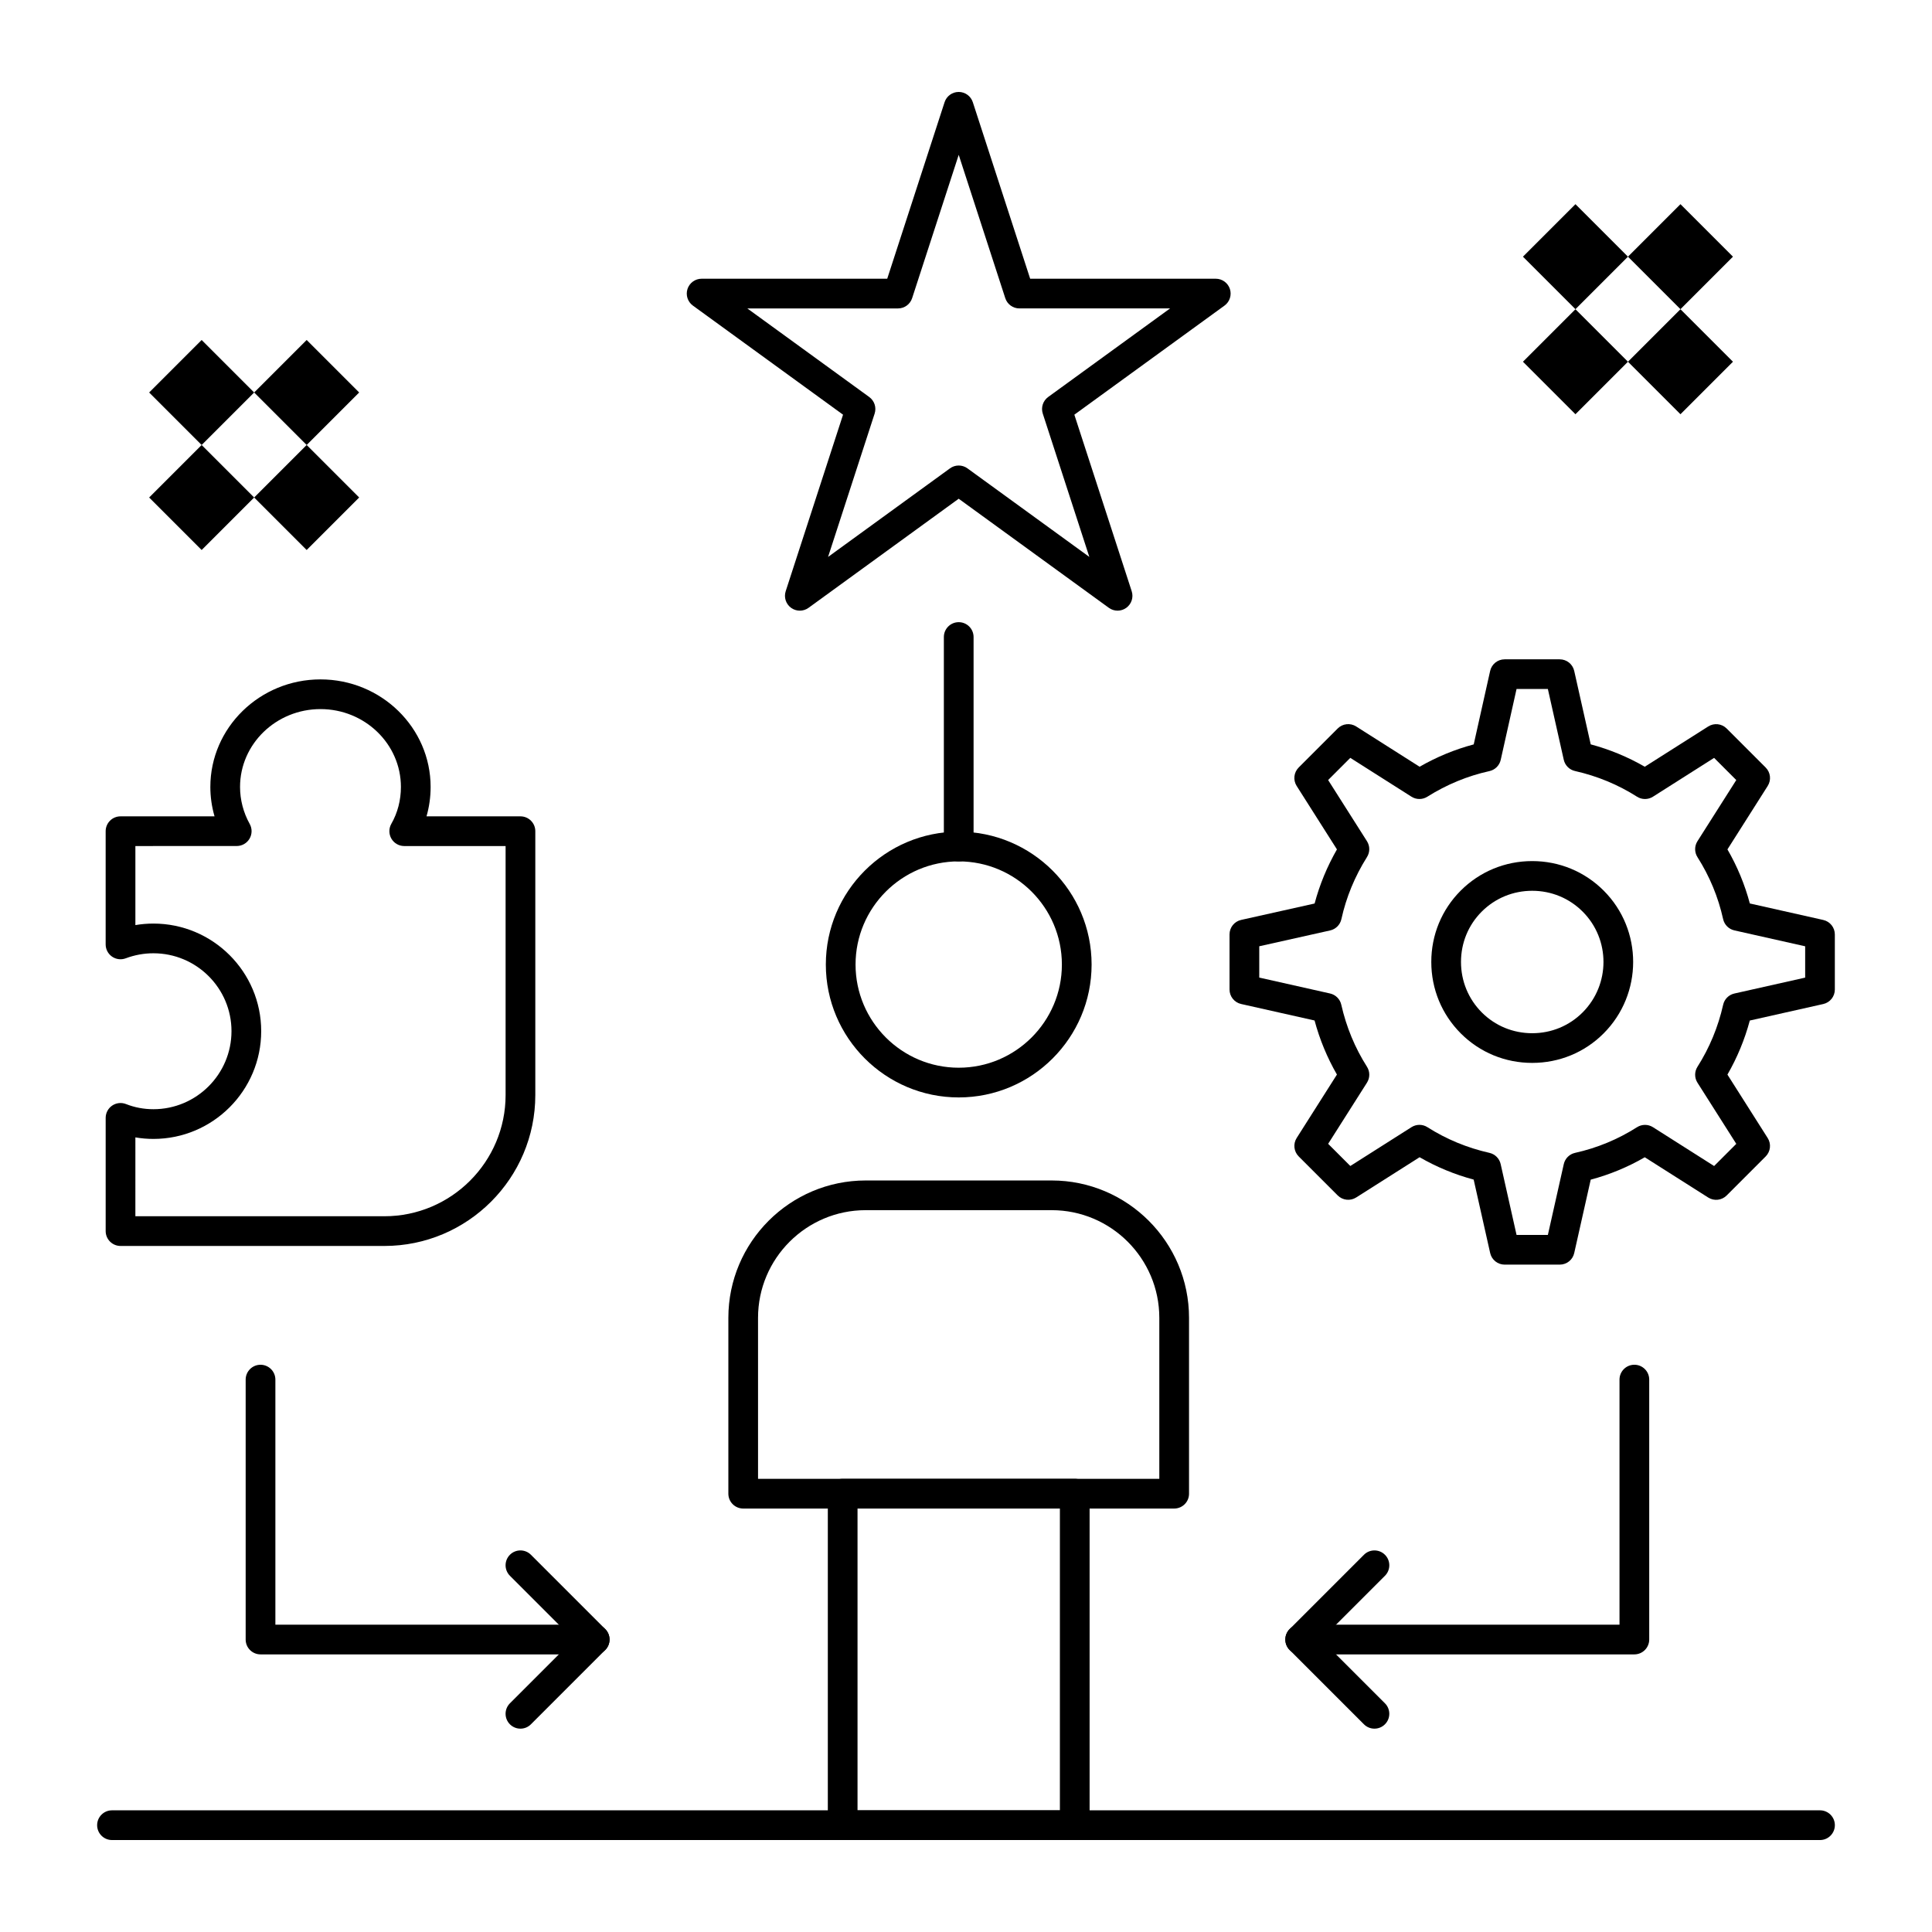 <?xml version="1.0" encoding="UTF-8"?>
<!-- Uploaded to: ICON Repo, www.svgrepo.com, Generator: ICON Repo Mixer Tools -->
<svg fill="#000000" width="800px" height="800px" version="1.1" viewBox="144 144 512 512" xmlns="http://www.w3.org/2000/svg">
 <g>
  <path d="m440.17 305.83c-0.812 0-1.625-0.25-2.312-0.75l-39.793-28.91-39.793 28.91c-1.379 1.004-3.25 1.004-4.625 0-1.379-1.004-1.957-2.777-1.43-4.402l15.199-46.781-39.793-28.91c-1.379-1.004-1.957-2.777-1.43-4.402 0.527-1.621 2.039-2.719 3.742-2.719h49.188l15.199-46.781c0.527-1.621 2.039-2.719 3.742-2.719 1.707 0 3.215 1.098 3.742 2.719l15.199 46.781h49.188c1.703 0 3.215 1.098 3.742 2.719 0.527 1.621-0.051 3.398-1.43 4.402l-39.793 28.91 15.199 46.781c0.527 1.621-0.051 3.398-1.43 4.402-0.688 0.5-1.5 0.75-2.312 0.75zm-42.105-38.465c0.812 0 1.625 0.25 2.312 0.75l32.309 23.473-12.34-37.98c-0.527-1.621 0.051-3.398 1.43-4.402l32.309-23.473h-39.934c-1.703 0-3.215-1.098-3.742-2.719l-12.34-37.98-12.344 37.984c-0.527 1.621-2.039 2.719-3.742 2.719h-39.934l32.309 23.473c1.379 1.004 1.957 2.777 1.43 4.402l-12.34 37.98 32.309-23.473c0.684-0.504 1.496-0.754 2.309-0.754z"/>
  <path d="m398.07 434.83c-19.418 0-35.215-15.797-35.215-35.215 0-19.418 15.797-35.215 35.215-35.215 19.418 0 35.215 15.797 35.215 35.215-0.004 19.418-15.801 35.215-35.215 35.215zm0-62.555c-15.074 0-27.34 12.266-27.34 27.34 0 15.074 12.266 27.34 27.34 27.34 15.074 0 27.34-12.266 27.34-27.34 0-15.074-12.266-27.34-27.34-27.34z"/>
  <path d="m561.51 225.95 13.914 13.914-13.914 13.914-13.914-13.914z"/>
  <path d="m589.34 225.95 13.914 13.914-13.914 13.914-13.914-13.914z"/>
  <path d="m561.51 198.11 13.914 13.914-13.914 13.914-13.914-13.914z"/>
  <path d="m589.34 198.11 13.914 13.914-13.914 13.914-13.914-13.914z"/>
  <path d="m197.44 261.93 13.914 13.914-13.914 13.914-13.914-13.914z"/>
  <path d="m225.27 261.93 13.914 13.914-13.914 13.914-13.914-13.914z"/>
  <path d="m197.44 234.1 13.914 13.914-13.914 13.914-13.914-13.914z"/>
  <path d="m225.27 234.1 13.914 13.914-13.914 13.914-13.914-13.914z"/>
  <path d="m428.82 631.63h-61.5c-2.172 0-3.938-1.762-3.938-3.938v-87.855c0-2.172 1.762-3.938 3.938-3.938h61.5c2.172 0 3.938 1.762 3.938 3.938v87.855c0 2.176-1.766 3.938-3.938 3.938zm-57.566-7.871h53.629v-79.984h-53.629z"/>
  <path d="m455.17 543.78h-114.21c-2.172 0-3.938-1.762-3.938-3.938v-46.598c0-20.074 16.332-36.406 36.406-36.406h49.27c20.074 0 36.406 16.332 36.406 36.406v46.598c0.008 2.176-1.754 3.938-3.93 3.938zm-110.28-7.875h106.34v-42.664c0-15.734-12.801-28.535-28.535-28.535h-49.273c-15.734 0-28.535 12.801-28.535 28.535z"/>
  <path d="m626.32 631.63h-452.64c-2.172 0-3.938-1.762-3.938-3.938 0-2.172 1.762-3.938 3.938-3.938h452.64c2.172 0 3.938 1.762 3.938 3.938-0.004 2.176-1.766 3.938-3.938 3.938z"/>
  <path d="m550.05 425.68c-7.164 0-13.879-2.769-18.91-7.801-5.047-5.047-7.828-11.773-7.832-18.938-0.008-7.168 2.766-13.883 7.797-18.918 5.047-5.047 11.777-7.828 18.945-7.828s13.898 2.781 18.945 7.828c10.426 10.426 10.41 27.41-0.035 37.859-5.027 5.027-11.746 7.797-18.91 7.797zm0-45.613c-5.066 0-9.82 1.961-13.379 5.523-3.547 3.547-5.496 8.285-5.492 13.348 0.004 5.066 1.969 9.82 5.527 13.379 3.543 3.543 8.285 5.496 13.344 5.496 5.062 0 9.801-1.953 13.344-5.496 7.379-7.379 7.394-19.367 0.035-26.723-3.559-3.566-8.309-5.527-13.379-5.527z"/>
  <path d="m557.35 479.14h-14.602c-1.84 0-3.438-1.277-3.84-3.074l-4.371-19.461c-5.051-1.355-9.852-3.344-14.328-5.93l-16.809 10.668c-1.555 0.988-3.59 0.762-4.891-0.539l-10.336-10.336c-1.305-1.305-1.527-3.336-0.539-4.891l10.668-16.809c-2.586-4.477-4.57-9.277-5.93-14.328l-19.461-4.371c-1.797-0.402-3.074-2-3.074-3.84v-14.602c0-1.844 1.277-3.441 3.078-3.84l19.469-4.348c1.328-4.992 3.312-9.797 5.918-14.34l-10.676-16.816c-0.988-1.555-0.762-3.59 0.539-4.891l10.336-10.336c1.301-1.305 3.336-1.527 4.891-0.539l16.816 10.676c4.539-2.606 9.348-4.59 14.34-5.918l4.352-19.469c0.402-1.797 1.996-3.078 3.84-3.078h14.602c1.84 0 3.438 1.277 3.84 3.074l4.371 19.461c5.051 1.355 9.852 3.344 14.328 5.93l16.809-10.668c1.555-0.988 3.586-0.766 4.891 0.539l10.336 10.336c1.305 1.305 1.527 3.336 0.539 4.891l-10.668 16.809c2.606 4.504 4.594 9.305 5.934 14.328l19.453 4.371c1.797 0.402 3.074 2 3.074 3.84v14.602c0 1.84-1.277 3.438-3.074 3.84l-19.461 4.371c-1.355 5.051-3.344 9.852-5.93 14.328l10.668 16.809c0.988 1.555 0.762 3.59-0.539 4.891l-10.336 10.336c-1.305 1.305-3.336 1.527-4.891 0.539l-16.805-10.668c-4.5 2.606-9.305 4.594-14.328 5.934l-4.371 19.453c-0.395 1.789-1.988 3.066-3.832 3.066zm-11.449-7.875h8.301l4.215-18.762c0.332-1.488 1.496-2.648 2.988-2.981 5.844-1.297 11.371-3.586 16.422-6.801 1.289-0.82 2.934-0.82 4.223-0.004l16.207 10.289 5.875-5.875-10.289-16.207c-0.82-1.289-0.816-2.934 0.004-4.223 3.188-5.012 5.477-10.539 6.805-16.434 0.332-1.484 1.492-2.644 2.977-2.977l18.758-4.211v-8.301l-18.762-4.215c-1.488-0.336-2.648-1.496-2.981-2.988-1.297-5.844-3.586-11.371-6.801-16.422-0.82-1.289-0.82-2.934-0.004-4.223l10.289-16.207-5.875-5.875-16.207 10.289c-1.289 0.816-2.934 0.816-4.223-0.004-5.012-3.188-10.539-5.477-16.434-6.805-1.484-0.332-2.644-1.492-2.977-2.977l-4.215-18.762h-8.297l-4.195 18.777c-0.332 1.492-1.5 2.656-2.992 2.984-5.797 1.277-11.332 3.562-16.457 6.789-1.285 0.809-2.922 0.809-4.207-0.008l-16.207-10.289-5.875 5.875 10.289 16.207c0.816 1.281 0.816 2.922 0.008 4.207-3.227 5.125-5.512 10.66-6.785 16.453-0.328 1.492-1.492 2.66-2.984 2.992l-18.781 4.195v8.297l18.762 4.215c1.484 0.332 2.644 1.492 2.977 2.977 1.328 5.894 3.617 11.422 6.805 16.434 0.82 1.289 0.82 2.934 0.004 4.223l-10.289 16.207 5.875 5.875 16.207-10.289c1.289-0.816 2.934-0.82 4.223 0.004 5.012 3.188 10.539 5.477 16.434 6.805 1.484 0.332 2.644 1.492 2.977 2.977z"/>
  <path d="m245.86 474.19h-69.918c-2.172 0-3.938-1.762-3.938-3.938v-30.004c0-1.305 0.645-2.523 1.723-3.258 1.078-0.73 2.449-0.883 3.66-0.406 2.289 0.906 4.734 1.367 7.269 1.367 11.41 0 20.691-9.281 20.691-20.691 0-11.379-9.281-20.633-20.691-20.633-2.504 0-4.973 0.449-7.336 1.336-1.211 0.453-2.562 0.285-3.625-0.449s-1.695-1.945-1.695-3.234v-30.004c0-2.172 1.762-3.938 3.938-3.938h24.918c-0.734-2.527-1.113-5.148-1.113-7.785 0-15.719 13.094-28.508 29.188-28.508s29.188 12.789 29.188 28.508c0 2.664-0.371 5.285-1.09 7.785h24.895c2.172 0 3.938 1.762 3.938 3.938v69.918c0 22.055-17.945 39.996-40 39.996zm-65.984-7.871h65.984c17.715 0 32.129-14.41 32.129-32.125v-65.984h-26.863c-1.402 0-2.703-0.746-3.406-1.965-0.703-1.215-0.707-2.715-0.008-3.934 1.66-2.891 2.535-6.266 2.535-9.762 0-11.379-9.562-20.633-21.316-20.633-11.754 0-21.316 9.258-21.316 20.633 0 3.41 0.883 6.797 2.559 9.801 0.68 1.219 0.664 2.707-0.043 3.91s-1.996 1.941-3.394 1.941l-26.859 0.008v20.949c1.574-0.266 3.172-0.402 4.781-0.402 15.75 0 28.562 12.789 28.562 28.508 0 15.75-12.812 28.562-28.562 28.562-1.621 0-3.219-0.137-4.781-0.406z"/>
  <path d="m398.07 372.28c-2.172 0-3.938-1.762-3.938-3.938v-55.523c0-2.172 1.762-3.938 3.938-3.938 2.172 0 3.938 1.762 3.938 3.938v55.527c-0.004 2.172-1.766 3.934-3.938 3.934z"/>
  <path d="m577.12 582.43h-88.559c-2.172 0-3.938-1.762-3.938-3.938 0-2.172 1.762-3.938 3.938-3.938h84.625v-64.945c0-2.172 1.762-3.938 3.938-3.938 2.172 0 3.938 1.762 3.938 3.938v68.879c-0.004 2.18-1.766 3.941-3.941 3.941z"/>
  <path d="m508.24 602.11c-1.008 0-2.016-0.383-2.781-1.152l-19.68-19.68c-1.539-1.535-1.539-4.031 0-5.566l19.68-19.68c1.535-1.539 4.031-1.539 5.566 0 1.539 1.535 1.539 4.031 0 5.566l-16.898 16.895 16.895 16.898c1.539 1.535 1.539 4.031 0 5.566-0.766 0.77-1.773 1.152-2.781 1.152z"/>
  <path d="m301.6 582.43h-88.559c-2.172 0-3.938-1.762-3.938-3.938v-68.879c0-2.172 1.762-3.938 3.938-3.938 2.172 0 3.938 1.762 3.938 3.938v64.945h84.625c2.172 0 3.938 1.762 3.938 3.938-0.004 2.172-1.766 3.934-3.941 3.934z"/>
  <path d="m281.92 602.11c-1.008 0-2.016-0.383-2.785-1.152-1.535-1.535-1.535-4.031 0-5.566l16.898-16.898-16.898-16.898c-1.535-1.535-1.535-4.031 0-5.566 1.539-1.539 4.031-1.539 5.566 0l19.68 19.68c1.535 1.535 1.535 4.031 0 5.566l-19.68 19.68c-0.766 0.773-1.773 1.156-2.781 1.156z"/>
 </g>
</svg>
